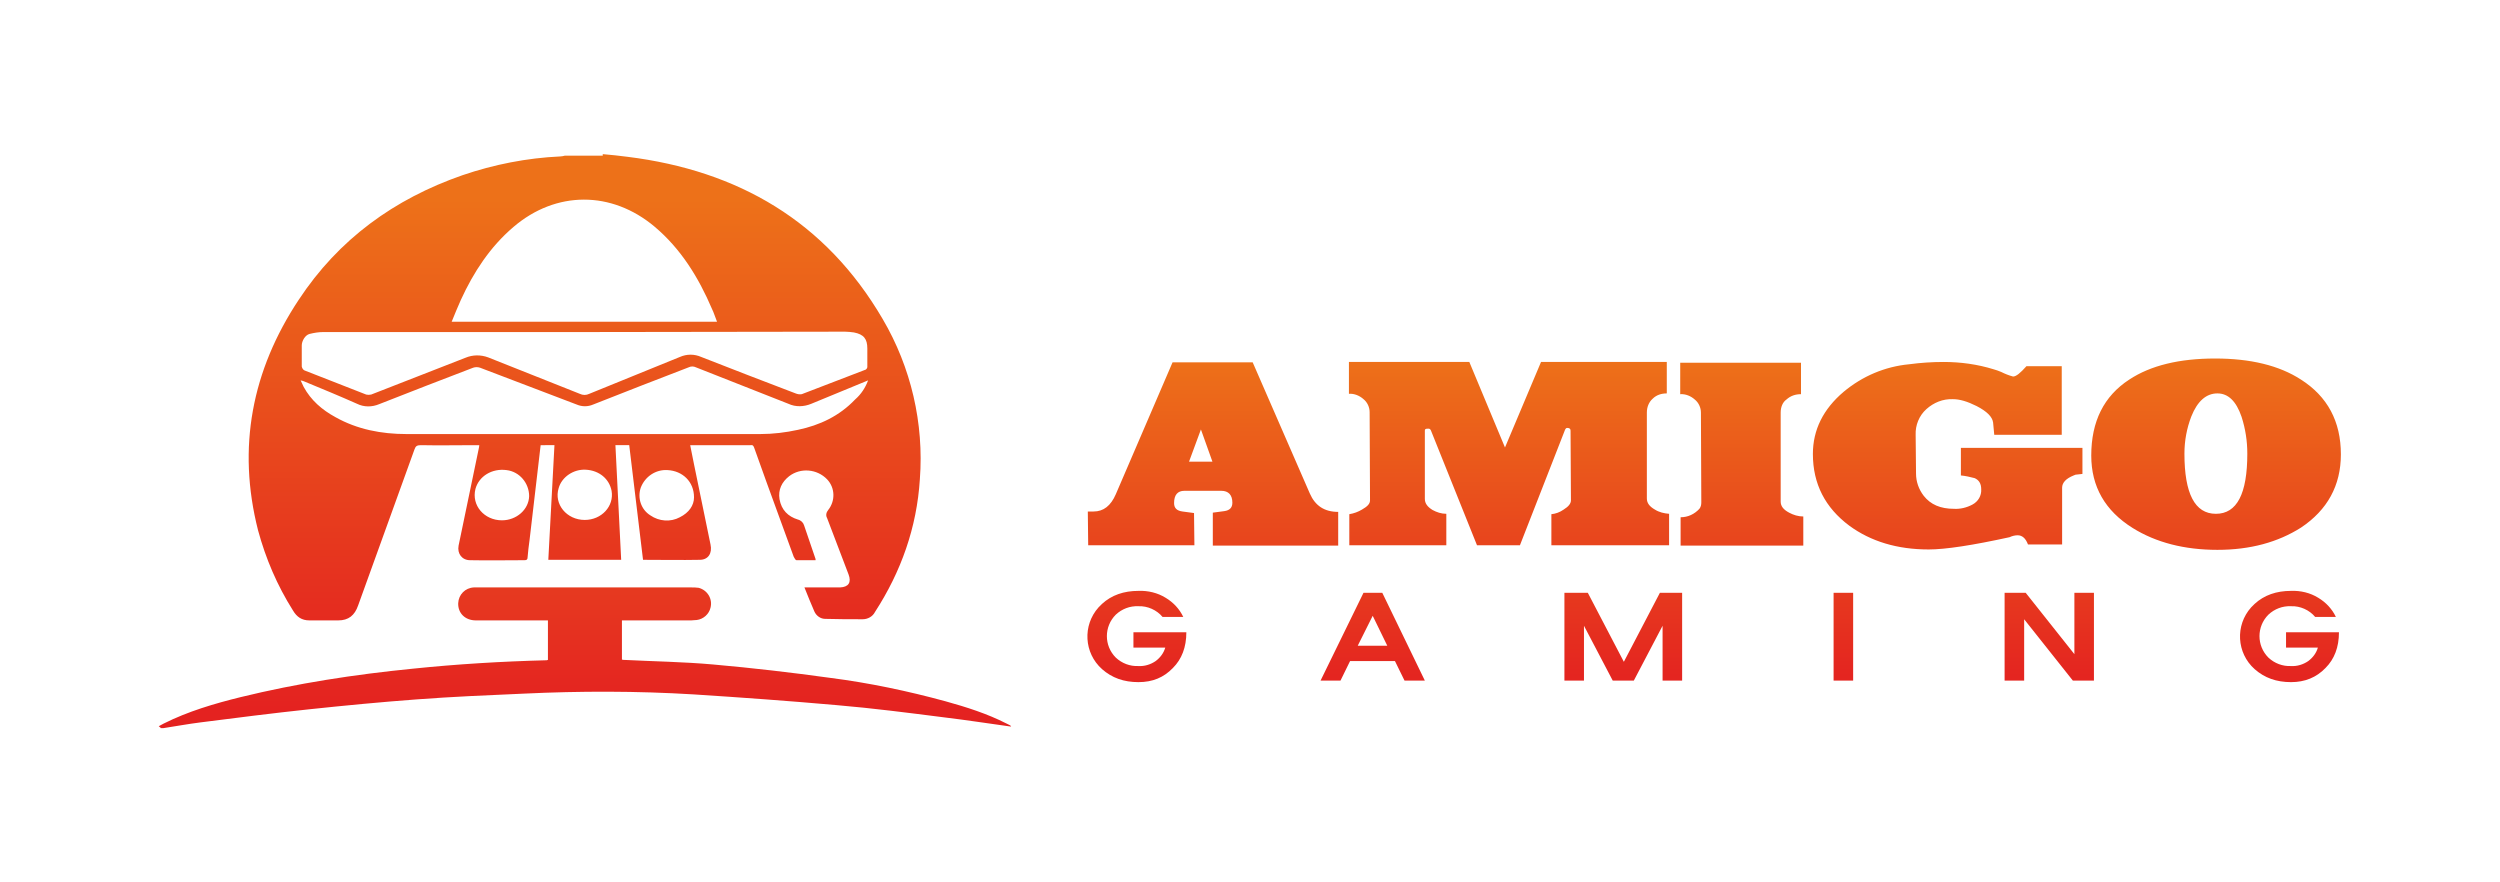 <?xml version="1.0" encoding="utf-8"?>
<!-- Generator: Adobe Illustrator 21.0.0, SVG Export Plug-In . SVG Version: 6.00 Build 0)  -->
<svg version="1.1" id="amigo-gaming" xmlns="http://www.w3.org/2000/svg" xmlns:xlink="http://www.w3.org/1999/xlink" x="0px"
	 y="0px" viewBox="0 0 652 230" style="enable-background:new 0 0 652 230;" xml:space="preserve">
<style type="text/css">
	.st0{fill:url(#SVGID_1_);}
	.st1{fill:url(#SVGID_2_);}
	.st2{fill:url(#Text_1_);}
</style>
<g>
	<g id="Symbol">
		
			<linearGradient id="SVGID_1_" gradientUnits="userSpaceOnUse" x1="152.459" y1="58.711" x2="152.459" y2="180.065" gradientTransform="matrix(1 0 0 -1 0 232)">
			<stop  offset="2.000000e-02" style="stop-color:#E42520"/>
			<stop  offset="1" style="stop-color:#ED7119"/>
		</linearGradient>
		<path class="st0" d="M157.2,40.2c2.2,0.2,4.3,0.4,6.5,0.7c28.8,3.6,51.6,16.8,66.5,42.3c7.4,12.6,10.8,27.2,9.7,41.8
			c-0.8,12.6-4.9,24.1-11.7,34.6c-0.6,1.2-1.9,1.9-3.2,1.9c-3.3,0-6.5,0-9.8-0.1c-1.2,0-2.3-0.8-2.8-1.9c-0.9-2-1.7-4.1-2.6-6.3h3.8
			c1.8,0,3.6,0,5.5,0c2.2-0.1,3-1.3,2.2-3.4c-1.9-4.9-3.7-9.8-5.6-14.7c-0.4-0.7-0.2-1.5,0.3-2.1c1.9-2.4,1.8-5.8-0.3-8
			c-2.6-2.7-6.9-3.1-9.9-0.8c-1.9,1.5-2.9,3.5-2.5,6c0.5,2.8,2.2,4.5,4.8,5.3c0.8,0.2,1.4,0.8,1.6,1.5c1,3,2,5.9,3,8.8
			c0,0.1,0,0.2,0,0.3c-1.7,0-3.4,0-5,0c-0.2,0-0.5-0.5-0.7-0.9c-2.3-6.4-4.7-12.8-7-19.2c-1.1-3.1-2.2-6.1-3.3-9.2
			c-0.2-0.5-0.3-0.8-1-0.7c-5.1,0-15.5,0-15.7,0c0.3,1.7,0.7,3.3,1,5c1.4,7,2.9,13.9,4.3,20.9c0.5,2.3-0.6,4-2.8,4
			c-4.9,0.1-9.8,0-14.8,0c-1.2-10-2.4-19.9-3.6-29.9h-3.6c0.5,10,1,19.9,1.5,29.9h-19c0.5-10,1.1-19.9,1.6-29.9H141
			c-0.2,2-0.5,4-0.7,6l-2.2,18.8c-0.2,1.5-0.4,3-0.5,4.4c0,0.6-0.2,0.8-0.8,0.8c-4.7,0-9.4,0.1-14.2,0c-2.1,0-3.4-1.7-3-3.8
			c1.8-8.5,3.5-17,5.3-25.5c0-0.2,0.1-0.4,0.1-0.7c-0.4,0-0.8,0-1.2,0c-4.7,0-9.4,0.1-14,0c-1,0-1.4,0.2-1.7,1.1
			c-4.9,13.6-9.8,27.1-14.7,40.7c-0.9,2.6-2.5,3.9-5.2,3.9c-2.5,0-5,0-7.5,0c-2,0-3.3-0.9-4.3-2.6c-4.1-6.5-7.1-13.5-9.1-20.9
			c-5.5-21.6-1.6-41.7,10.6-60.1c10.4-15.8,24.9-26.3,42.7-32.5c8.2-2.8,16.8-4.5,25.5-4.9c0.4,0,0.8-0.1,1.2-0.2H157.2z
			 M152.6,86.6c-22.8,0-45.5,0-68.3,0c-1.2,0-2.4,0.2-3.6,0.5c-1.1,0.3-2,1.8-2,3c0,1.8,0,3.6,0,5.5c0.1,0.4,0.3,0.8,0.7,1
			c5.3,2.1,10.7,4.2,16.1,6.3c0.4,0.1,0.8,0.1,1.3,0c8.2-3.2,16.4-6.4,24.6-9.6c1.9-0.8,4-0.8,5.9-0.1c8,3.2,15.9,6.3,23.9,9.5
			c0.8,0.4,1.7,0.4,2.5,0c7.9-3.2,15.8-6.4,23.6-9.6c1.8-0.8,3.8-0.8,5.6,0c8.2,3.2,16.4,6.4,24.6,9.5c0.5,0.2,1,0.3,1.6,0.2
			c5.5-2.1,10.9-4.2,16.4-6.3c0.5-0.1,0.8-0.6,0.7-1.1c0-1.5,0-3,0-4.5c0-2.5-0.9-3.7-3.5-4.2c-0.8-0.1-1.5-0.2-2.3-0.2L152.6,86.6z
			 M187,83.9c-0.5-1.2-0.8-2.3-1.3-3.3c-3.5-8.2-8.1-15.7-15-21.5c-11.2-9.4-25.7-9.4-36.8,0.1c-6.1,5.2-10.4,11.8-13.7,19
			c-0.8,1.8-1.6,3.7-2.4,5.7L187,83.9z M226.4,99.2c-5.1,2.1-9.9,4.1-14.8,6.1c-1.9,0.8-4.1,0.9-6,0c-8-3.2-16.1-6.3-24.1-9.5
			c-0.6-0.3-1.3-0.3-1.9,0c-8.3,3.2-16.6,6.4-24.9,9.7c-1.4,0.6-2.9,0.6-4.3,0c-8.4-3.2-16.8-6.4-25.2-9.6c-0.6-0.2-1.2-0.2-1.8,0
			c-8.2,3.1-16.3,6.3-24.5,9.5c-1.9,0.8-4,0.8-5.8-0.1c-4.5-2-9.1-3.9-13.7-5.8c-0.2-0.1-0.5-0.2-1-0.3c0.3,0.7,0.6,1.2,0.8,1.7
			c1.9,3.5,4.8,6,8.3,7.9c5.7,3.2,12,4.4,18.5,4.4c30.8,0,61.5,0,92.3,0c3.3,0,6.6-0.4,9.8-1.1c5.7-1.2,10.8-3.6,14.9-7.9
			C224.6,102.8,225.7,101.1,226.4,99.2L226.4,99.2z M130.9,135.7c3.8,0,7-2.8,7.1-6.3c0-3.4-2.5-6.4-5.9-6.8
			c-3.8-0.5-7.2,1.6-8.1,4.9C122.9,131.8,126.3,135.7,130.9,135.7L130.9,135.7z M181,129.7c0-4.1-3-6.9-6.9-7.1
			c-3.1-0.2-5.9,1.7-7,4.6c-0.9,2.7,0.1,5.7,2.5,7.2c2.3,1.6,5.3,1.8,7.7,0.5C179.7,133.7,181,131.8,181,129.7z M152.5,135.6
			c4.4,0,7.7-3.6,7-7.6c-0.6-3.1-3.2-5.3-6.7-5.5c-3.2-0.2-6.3,1.9-7.1,4.8C144.4,131.5,147.8,135.6,152.5,135.6L152.5,135.6z"/>
		
			<linearGradient id="SVGID_2_" gradientUnits="userSpaceOnUse" x1="152.457" y1="42.21" x2="152.457" y2="78.786" gradientTransform="matrix(1 0 0 -1 0 232)">
			<stop  offset="0.14" style="stop-color:#E42220"/>
			<stop  offset="1" style="stop-color:#E63A20"/>
		</linearGradient>
		<path class="st1" d="M41.9,189.8l-0.5-0.4c0.4-0.2,0.9-0.5,1.3-0.7c6.4-3.2,13.2-5.2,20.1-6.9c14.7-3.6,29.7-5.9,44.8-7.4
			c11.6-1.2,23.2-1.9,34.8-2.2c0.1,0,0.3,0,0.5-0.1v-10.3h-1.3c-5.8,0-11.7,0-17.5,0c-2.8,0-4.7-1.9-4.6-4.5c0.1-2.2,1.8-4,4.1-4.1
			c0.4,0,0.8,0,1.2,0h55.4c0.7,0,1.3,0,2,0.1c2.3,0.6,3.7,2.9,3.1,5.2c-0.4,1.7-1.9,3-3.6,3.2c-0.5,0-1,0.1-1.4,0.1
			c-5.6,0-11.1,0-16.7,0h-1.4v10.2c0.2,0.1,0.3,0.1,0.5,0.1c7.8,0.4,15.5,0.5,23.3,1.2c10.2,0.9,20.5,2.1,30.6,3.5
			c10.1,1.3,20.1,3.4,30,6.1c5.4,1.5,10.8,3.2,15.9,5.8c0.3,0.2,0.7,0.3,1,0.5c0.1,0.1,0.1,0.2,0.2,0.3c-5.8-0.8-11.6-1.7-17.4-2.4
			c-9.4-1.2-18.7-2.4-28.1-3.2c-12.4-1.1-24.9-2-37.3-2.8c-14.8-0.9-29.6-0.9-44.3-0.2c-9.3,0.4-18.6,0.8-27.9,1.5
			c-9.4,0.7-18.8,1.6-28.2,2.6s-18.8,2.2-28.2,3.4c-3.2,0.4-6.4,1-9.7,1.5H41.9z"/>
	</g>
	
		<linearGradient id="Text_1_" gradientUnits="userSpaceOnUse" x1="447.107" y1="54.072" x2="447.107" y2="138.523" gradientTransform="matrix(1 0 0 -1 0 232)">
		<stop  offset="2.000000e-02" style="stop-color:#E42520"/>
		<stop  offset="1" style="stop-color:#ED7119"/>
	</linearGradient>
	<path id="Text" class="st2" d="M308.9,128c-1.8,0-2.7,1.1-2.7,3.2c0,1.3,0.7,2,2.2,2.2l3,0.4l0.1,8.4h-27.7l-0.1-8.8h1.5
		c2.6,0,4.5-1.5,5.8-4.5l14.8-34.4h20.9l14.9,34.2c1.4,3.2,3.8,4.8,7.4,4.8v8.8h-32.7v-8.6l3-0.4c1.4-0.2,2.1-0.9,2.1-2.2
		c0-2-1-3.1-2.9-3.1H308.9z M313.2,112l-3.1,8.4h6.1L313.2,112z M371.6,112.3v17.8c0,1.2,0.7,2.1,2,2.9c1.1,0.6,2.3,1,3.6,1v8.2
		h-25.3v-8.1c1.2-0.2,2.3-0.6,3.3-1.2c1.4-0.8,2.1-1.5,2.1-2.4l-0.1-23c0-1.3-0.6-2.6-1.6-3.4c-1-0.9-2.4-1.5-3.8-1.4v-8.3h31.4
		l9.3,22.3l9.4-22.3h32.8v8.2c-1.4,0-2.7,0.4-3.7,1.4c-1,0.9-1.5,2.2-1.5,3.6V130c0,1.2,0.7,2.1,2.1,2.9c1.1,0.7,2.4,1,3.7,1.1v8.2
		h-30.7v-8.1c1.1-0.1,2.2-0.5,3.2-1.2c1.3-0.8,1.9-1.6,1.9-2.4l-0.1-18.2c0-0.5-0.3-0.7-0.9-0.7c-0.3,0-0.5,0.3-0.7,0.9l-11.6,29.7
		h-11.2l-12-29.9c-0.1-0.3-0.4-0.6-0.8-0.5C371.8,111.8,371.6,111.9,371.6,112.3z M464.4,107.6v23.2c0,1.2,0.7,2.1,2.2,2.9
		c1.1,0.6,2.4,1,3.7,1v7.6h-32v-7.4c1.9,0,3.6-0.8,4.9-2.2c0.4-0.5,0.5-1.1,0.5-1.7l-0.1-23.4c0-1.3-0.6-2.6-1.6-3.4
		c-1-0.9-2.4-1.5-3.8-1.4v-8.2h31.5v8.2c-1.4,0-2.7,0.4-3.8,1.4C464.9,104.9,464.4,106.2,464.4,107.6z M499.7,123.5
		c0,2.1,0.7,4.1,2,5.8c1.8,2.3,4.4,3.4,7.9,3.4c1.6,0.1,3.3-0.3,4.8-1.1c1.5-0.8,2.4-2.3,2.3-4c0-1.5-0.6-2.4-1.7-2.9
		c-1.2-0.3-2.4-0.6-3.6-0.7v-7.2h31.7v6.8l-1.8,0.2l-0.5,0.2c-2,0.8-3,1.9-3,3.2V142h-8.9c-0.6-1.6-1.5-2.4-2.7-2.4
		c-0.7,0-1.5,0.2-2.1,0.5c-9.6,2.1-16.7,3.2-21.1,3.2c-8.2,0-15.1-2.1-20.7-6.2c-6.3-4.7-9.5-10.9-9.5-18.7c0-6.3,2.7-11.7,8-16.2
		c4.9-4.1,10.8-6.6,17.1-7.2c3-0.4,6-0.6,9-0.6c4.4,0,8.8,0.6,13,1.9c0.7,0.2,1.3,0.4,2,0.7c1,0.5,2,0.9,3.1,1.2
		c0.8,0,1.9-0.9,3.5-2.7h9.2v17.9h-17.6l-0.3-3.2c-0.2-1.5-1.6-2.9-4.3-4.3c-2.4-1.2-4.4-1.8-6.2-1.8c-2.6-0.1-5,0.9-6.9,2.6
		c-1.9,1.7-2.9,4.2-2.8,6.7L499.7,123.5z M578.3,143.4c-8.6,0-16-1.9-22.1-5.7c-7.2-4.5-10.8-10.8-10.8-18.9
		c0-8.9,3.3-15.5,9.9-19.8c5.6-3.7,13.1-5.5,22.4-5.5c9.2,0,16.7,1.8,22.4,5.5c6.9,4.4,10.4,10.9,10.4,19.5
		c0,8.1-3.5,14.5-10.4,19.1C594.1,141.4,586.9,143.4,578.3,143.4z M578.3,102.6c-2.9,0-5.2,2-6.8,6c-1.2,3.1-1.8,6.4-1.8,9.7
		c0,10.4,2.7,15.7,8.2,15.7c5.5,0,8.2-5.2,8.2-15.7c0-3.3-0.5-6.5-1.5-9.6C583.2,104.6,581.1,102.6,578.3,102.6L578.3,102.6z
		 M296.9,177.9c-3.8,0-6.9-1.1-9.5-3.4c-4.7-4.2-5.1-11.4-0.9-16.1c0.3-0.3,0.6-0.6,0.9-0.9c2.5-2.3,5.7-3.4,9.5-3.4
		c2.5-0.1,5,0.5,7.1,1.8c2,1.2,3.6,2.9,4.6,5h-5.4c-1.5-1.8-3.9-2.9-6.3-2.8c-2.2-0.1-4.3,0.7-5.9,2.2c-3.1,3.1-3.1,8.1,0,11.2
		c0,0,0,0,0,0c1.6,1.5,3.7,2.3,5.9,2.2c1.6,0.1,3.2-0.4,4.5-1.3c1.2-0.9,2.1-2.1,2.5-3.5h-8.3v-4h13.8c0,3.9-1.2,7-3.5,9.3
		C303.5,176.7,300.6,177.9,296.9,177.9z M360.5,154.6l11.1,22.9h-5.3l-2.5-5.1h-11.7l-2.5,5.1h-5.2l11.2-22.9H360.5z M358,160.6
		l-3.9,7.8h7.7L358,160.6z M414.1,154.6l9.4,18l9.4-18h5.8v22.9h-5.1v-14.3l-7.5,14.3h-5.5l-7.5-14.3v14.3h-5.1v-22.9H414.1z
		 M483.3,154.6v22.9h-5.1v-22.9H483.3z M541,154.6h5.1v22.9h-5.5l-12.7-16v16h-5.1v-22.9h5.5l12.7,16V154.6z M597.5,177.9
		c-3.8,0-6.9-1.1-9.5-3.4c-4.7-4.2-5.1-11.4-0.9-16.1c0.3-0.3,0.6-0.6,0.9-0.9c2.5-2.3,5.7-3.4,9.5-3.4c2.5-0.1,5,0.5,7.1,1.8
		c2,1.2,3.6,2.9,4.6,5h-5.4c-1.5-1.8-3.9-2.9-6.3-2.8c-2.2-0.1-4.3,0.7-5.9,2.2c-3.1,3.1-3.1,8.1,0,11.2c0,0,0,0,0,0
		c1.6,1.5,3.7,2.3,5.9,2.2c1.6,0.1,3.2-0.4,4.5-1.3c1.2-0.9,2.1-2.1,2.5-3.5h-8.3v-4h13.8c0,3.9-1.2,7-3.5,9.3
		C604.1,176.7,601.1,177.9,597.5,177.9L597.5,177.9z"/>
</g>
</svg>
